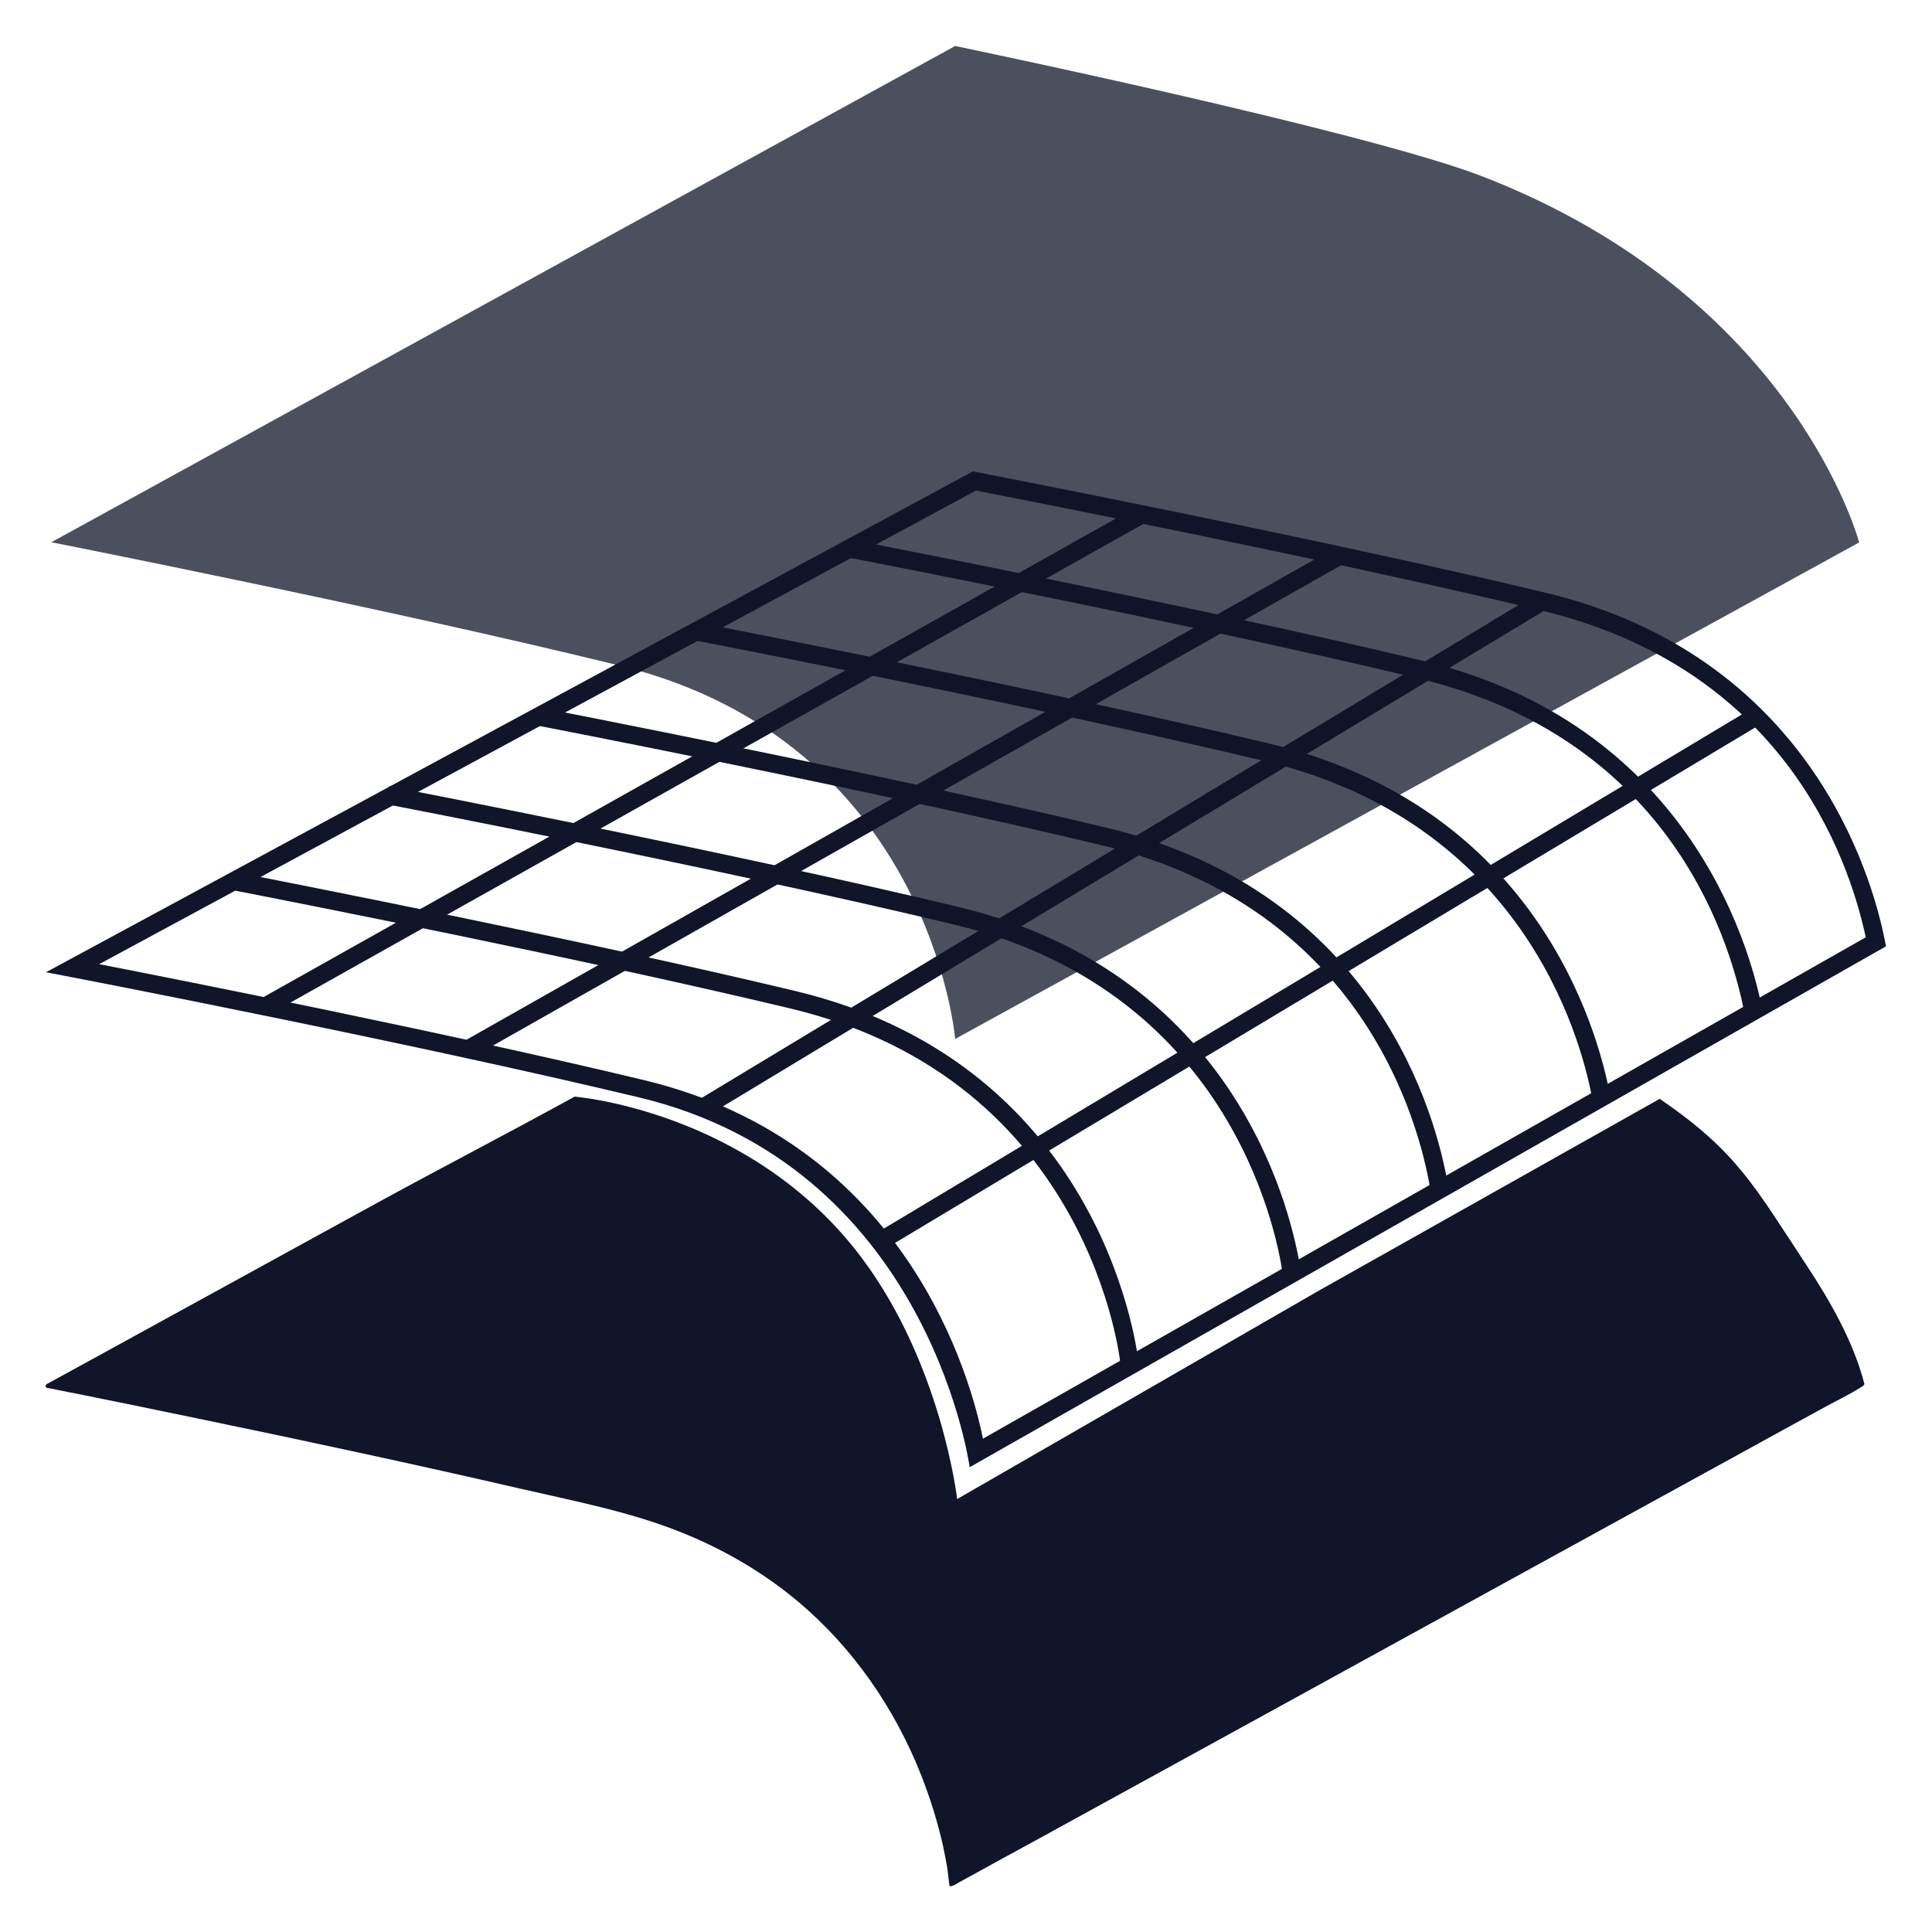 <?xml version="1.0" encoding="UTF-8"?>
<svg id="Layer_2" data-name="Layer 2" xmlns="http://www.w3.org/2000/svg" viewBox="0 0 105 105">
  <defs>
    <style>
      .cls-1, .cls-2 {
        fill: #101529;
      }

      .cls-2 {
        opacity: .75;
      }
    </style>
  </defs>
  <path class="cls-1" d="M52.09,102.32c1.64-.9,3.27-1.8,4.91-2.69,3.91-2.15,7.82-4.29,11.73-6.44,4.73-2.6,9.45-5.19,14.18-7.79,4.09-2.24,8.17-4.49,12.26-6.73,1.34-.74,2.69-1.48,4.03-2.21.64-.35,1.31-.67,1.93-1.06.03-.02.06-.03.08-.05.05-.03.13-.09.11-.16-.6-2.3-1.87-4.51-3.16-6.46-2.8-4.24-3.76-6.15-7.96-9.01l-18.5,10.41-19.68,11.34s-.84-7.34-5.22-13.15c-6.01-7.97-15.57-8.72-15.57-8.72-4.27,2.34-7.48,3.98-11.75,6.33-3.63,1.99-7.25,3.98-10.88,5.97-1.92,1.05-5.93,3.26-6.02,3.3-.12.06-.17.2,0,.23,2.8.55,5.6,1.13,8.4,1.71,5.79,1.2,11.56,2.44,17.32,3.77,2.86.66,5.8,1.22,8.55,2.3,2.35.92,4.56,2.19,6.51,3.82,2.99,2.51,5.28,5.82,6.72,9.49.48,1.23.88,2.5,1.17,3.8.09.41.17.83.24,1.25.03.21.1.92.12.93.1.07.45-.16.45-.16Z"/>
  <g>
    <path class="cls-1" d="M60.91,74.24c-.01-.15-1.55-15.49-17.91-19.42-11.31-2.71-27.31-5.85-30.4-6.45l.19-.97c3.1.6,19.12,3.75,30.44,6.46,17.06,4.09,18.65,20.13,18.66,20.29l-.98.09Z"/>
    <path class="cls-1" d="M77.72,64.55c-.6-3.51-3.65-15.21-17.79-18.6-12.49-3-30.72-6.52-30.91-6.55l.19-.97c.18.04,18.44,3.56,30.95,6.56,14.73,3.53,17.91,15.74,18.53,19.39l-.97.17Z"/>
    <path class="cls-1" d="M94.79,54.97c-.87-4.37-4.33-14.89-17.7-18.1-12.49-3-30.72-6.52-30.91-6.55l.19-.97c.18.04,18.44,3.56,30.95,6.56,14.32,3.43,17.73,15.31,18.44,18.87l-.97.19Z"/>
    <polygon class="cls-1" points="14.71 55.09 14.23 54.24 61.8 27.53 62.29 28.39 14.71 55.09"/>
    <polygon class="cls-1" points="25.74 57.42 25.26 56.56 72.59 29.75 73.08 30.61 25.74 57.42"/>
    <polygon class="cls-1" points="38.51 60.6 38 59.75 83.61 32.23 84.12 33.07 38.51 60.6"/>
    <rect class="cls-1" x="44.18" y="52.62" width="55.24" height=".98" transform="translate(-17.09 44.45) rotate(-30.93)"/>
    <path class="cls-1" d="M69.7,69.15c-.38-2.53-3.04-15.35-17.84-18.9-12.49-3-30.72-6.52-30.91-6.55l.19-.97c.18.04,18.44,3.56,30.95,6.56,15.41,3.7,18.19,17.07,18.59,19.71l-.97.15Z"/>
    <path class="cls-1" d="M86.52,59.63c-.65-3.44-3.87-14.92-17.73-18.25-12.49-3-30.72-6.52-30.91-6.55l.19-.97c.18.04,18.44,3.56,30.95,6.56,14.44,3.46,17.78,15.44,18.47,19.02l-.97.18Z"/>
    <path class="cls-1" d="M52.7,79.74c-.1-.68-2.53-16.39-17.94-20.09-12.49-3-30.73-6.52-30.91-6.55l-1.35-.26,50.37-27.22.17.03c.18.04,18.44,3.56,30.95,6.56,14.32,3.43,17.73,15.31,18.44,18.87l.07.35-49.8,28.31ZM5.39,52.4c4.47.87,19.07,3.77,29.6,6.3,14.35,3.44,17.79,16.29,18.43,19.49l47.98-27.25c-.98-4.56-4.6-14.63-17.63-17.76-11.84-2.84-28.84-6.15-30.73-6.52L5.39,52.4Z"/>
  </g>
  <path class="cls-2" d="M51.91,56.45s-1.37-16.14-18.25-20.28c-12.62-3.1-30.87-6.7-30.87-6.7L51.91,2.5s22.27,4.61,28.69,7.1c16.96,6.59,20.44,19.88,20.44,19.88l-49.12,26.98Z"/>
</svg>